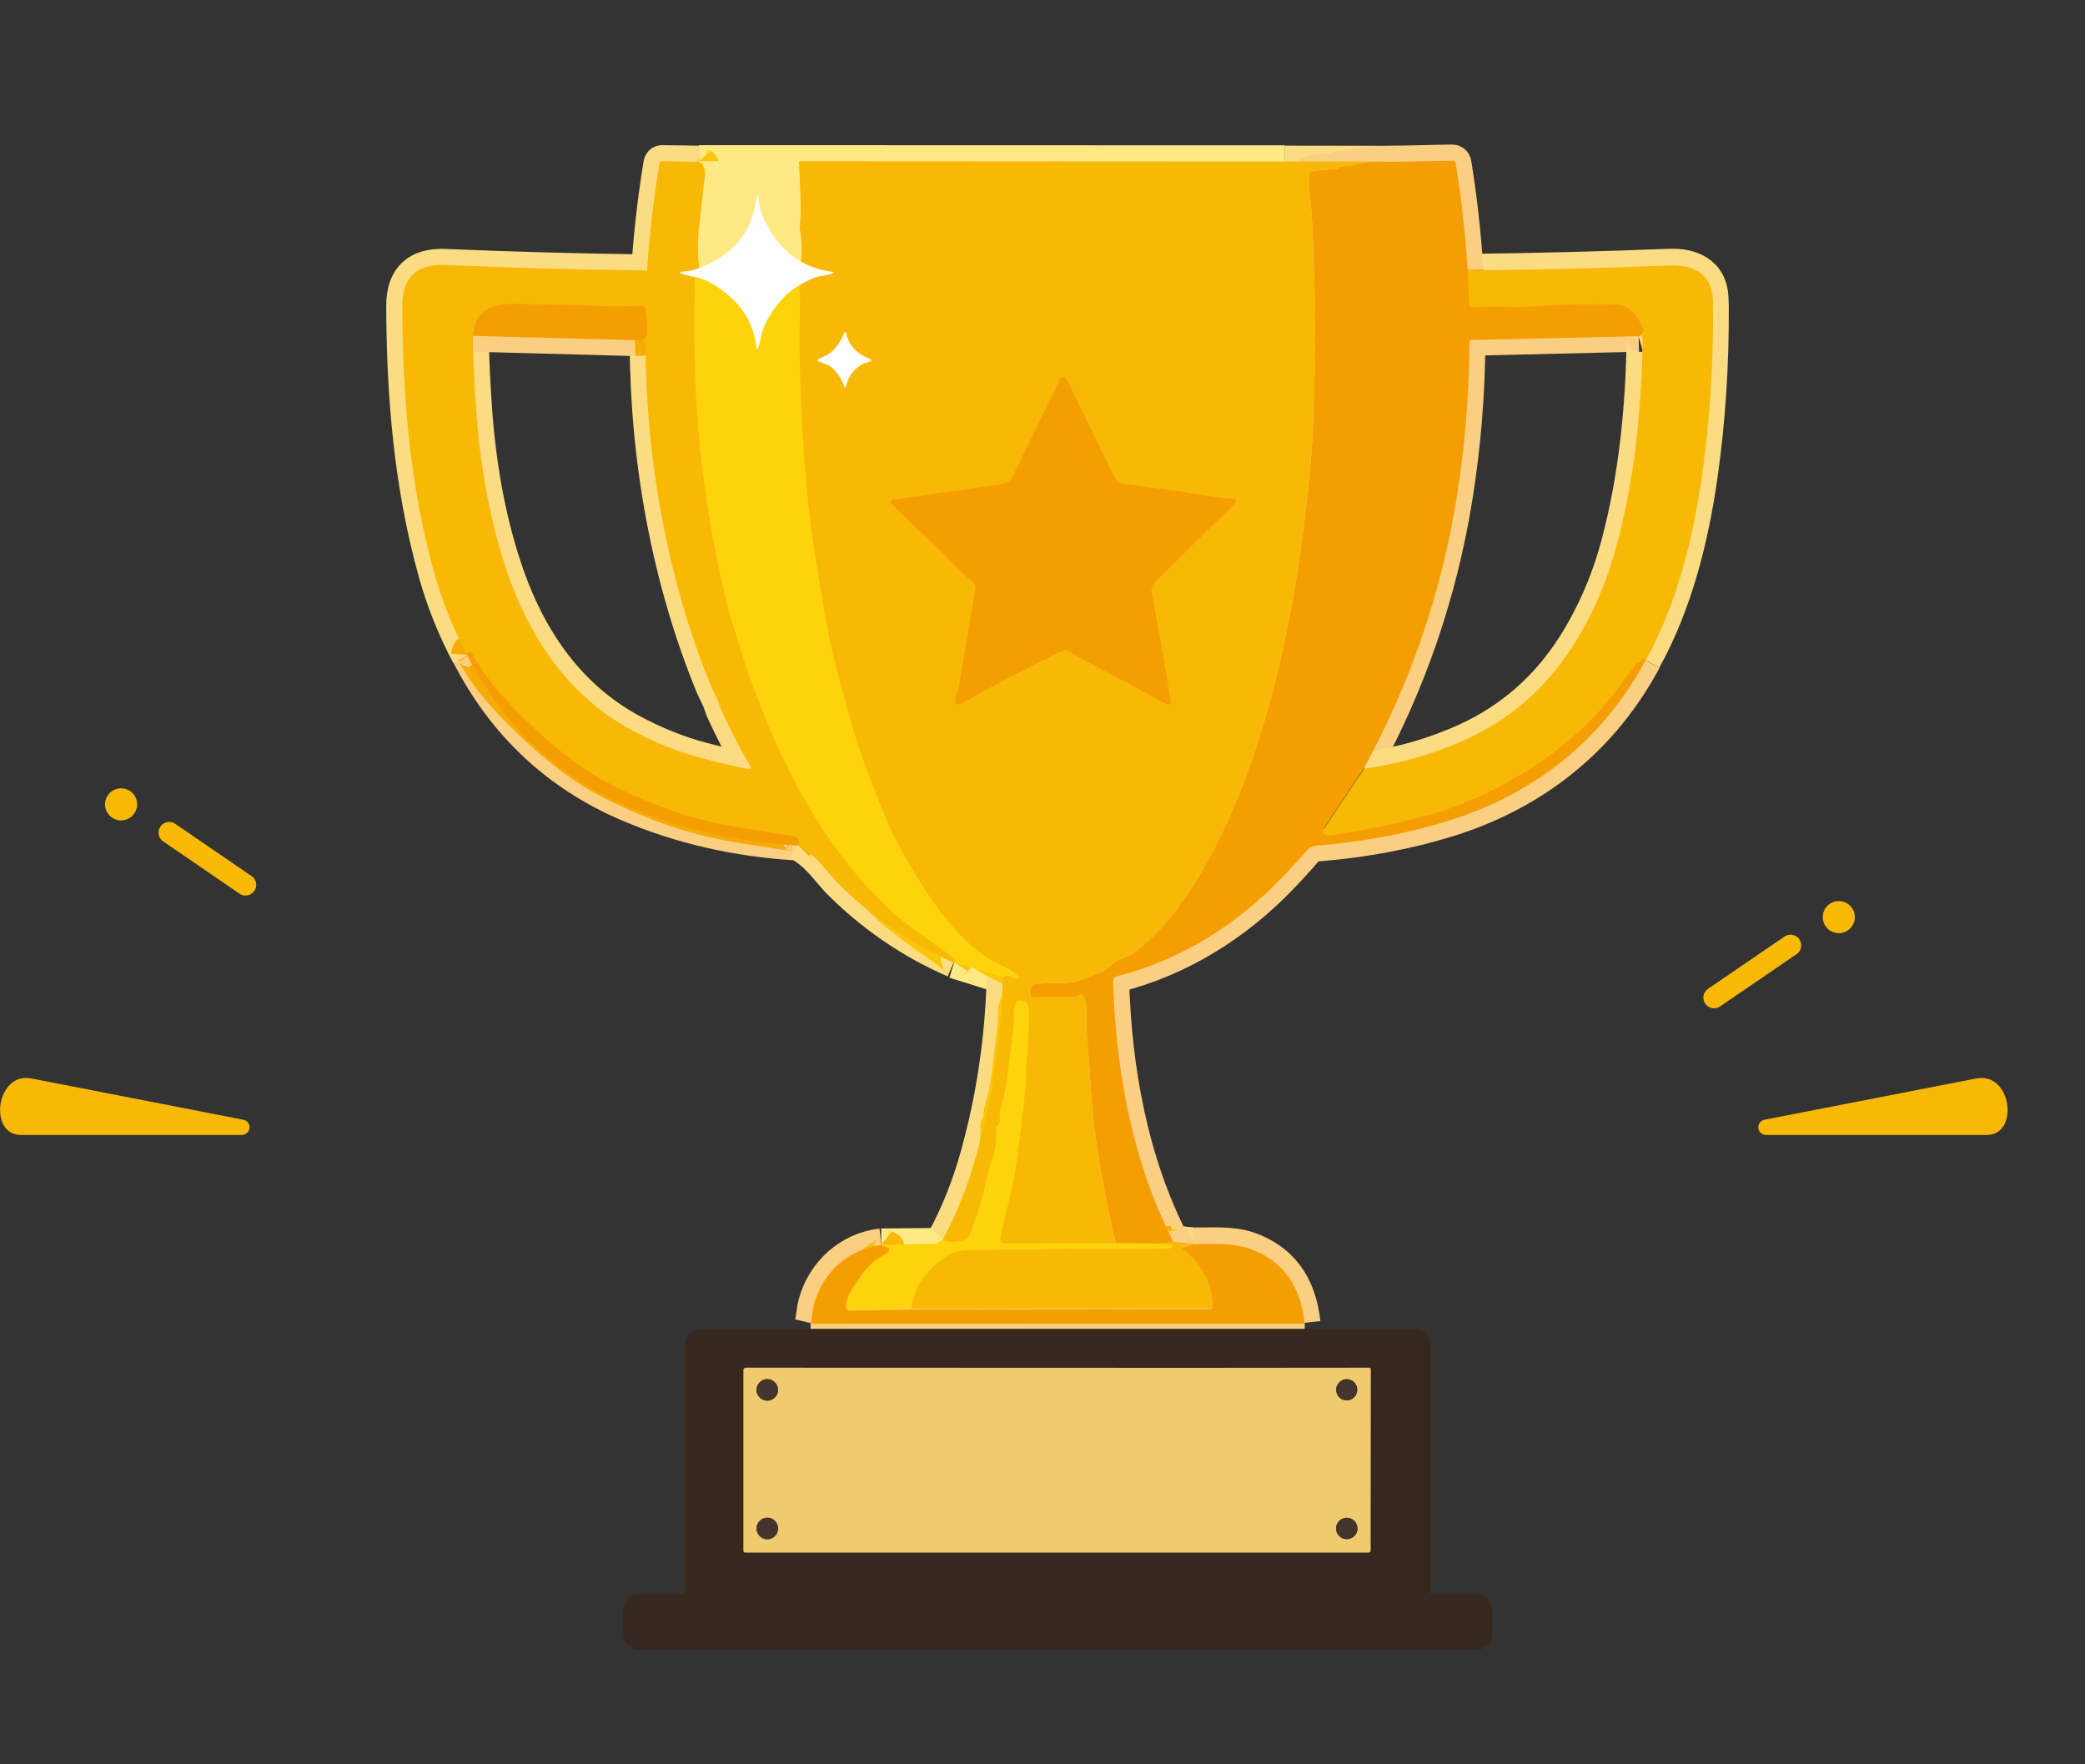 <?xml version="1.0" encoding="utf-8"?>
<svg xmlns="http://www.w3.org/2000/svg" fill="none" height="100%" overflow="visible" preserveAspectRatio="none" style="display: block;" viewBox="0 0 13 11" width="100%">
<rect x="0" y="0" width="13" height="11" fill="#333333" stroke="none"/>
<g id="Group 290965">
<g id="Group 290962">
<g id="Group">
<path d="M2.913 4.082C3.136 4.519 3.471 4.834 3.916 5.024C4.242 5.163 4.595 5.244 4.975 5.266" id="Vector" stroke="#FACF81" stroke-width="0.198"/>
<path d="M4.975 5.265C5.027 5.293 5.077 5.334 5.125 5.388C5.185 5.457 5.215 5.492 5.215 5.492C5.427 5.707 5.671 5.876 5.948 5.997" id="Vector_2" stroke="#FBDC83" stroke-width="0.198"/>
<path d="M5.949 6.001L6.252 6.096" id="Vector_3" stroke="#FFE985" stroke-width="0.198"/>
<path d="M6.251 6.094C6.241 6.48 6.185 6.854 6.083 7.216C6.034 7.391 5.967 7.559 5.882 7.72C5.881 7.723 5.88 7.726 5.879 7.73" id="Vector_4" stroke="#FBDC83" stroke-width="0.198"/>
<path d="M5.88 7.73L5.862 7.748C5.858 7.752 5.851 7.755 5.845 7.755L5.495 7.758" id="Vector_5" stroke="#FFE985" stroke-width="0.198"/>
<path d="M5.495 7.758C5.29 7.782 5.13 7.929 5.076 8.125C5.066 8.161 5.064 8.207 5.054 8.249" id="Vector_6" stroke="#FACF81" stroke-width="0.198"/>
<path d="M8.134 8.247C8.108 8.005 7.991 7.849 7.785 7.778C7.68 7.742 7.548 7.753 7.432 7.752" id="Vector_7" stroke="#FACF81" stroke-width="0.198"/>
<path d="M7.433 7.751L7.316 7.74" id="Vector_8" stroke="#FBDC83" stroke-width="0.198"/>
<path d="M7.317 7.743C7.061 7.246 6.957 6.672 6.941 6.113C6.941 6.107 6.943 6.102 6.946 6.097C6.949 6.093 6.954 6.09 6.96 6.089C7.357 5.99 7.708 5.769 7.988 5.479C8.043 5.422 8.098 5.362 8.152 5.299C8.169 5.281 8.189 5.275 8.213 5.272C8.511 5.248 8.788 5.195 9.043 5.115C9.573 4.947 9.995 4.612 10.26 4.117" id="Vector_9" stroke="#FACF81" stroke-width="0.198"/>
<path d="M10.259 4.115C10.45 3.77 10.553 3.37 10.611 2.962C10.659 2.622 10.682 2.274 10.68 1.918C10.68 1.897 10.679 1.875 10.678 1.853C10.671 1.697 10.543 1.644 10.409 1.65C9.99 1.667 9.571 1.677 9.151 1.682" id="Vector_10" stroke="#FBDC83" stroke-width="0.198"/>
<path d="M9.15 1.681C9.135 1.453 9.11 1.231 9.075 1.016C9.074 1.012 9.072 1.008 9.068 1.005C9.065 1.002 9.06 1 9.056 1L8.724 1.007" id="Vector_11" stroke="#FACF81" stroke-width="0.198"/>
<path d="M8.725 1.008L8.012 1.007" id="Vector_12" stroke="#FBDC83" stroke-width="0.198"/>
<path d="M8.012 1.005L4.358 1.004" id="Vector_13" stroke="#FFE985" stroke-width="0.198"/>
<path d="M4.357 1.007L4.129 1.004C4.125 1.004 4.12 1.005 4.117 1.008C4.114 1.011 4.112 1.014 4.111 1.018C4.075 1.237 4.05 1.457 4.035 1.678C4.035 1.679 4.035 1.681 4.034 1.682C4.034 1.683 4.033 1.684 4.032 1.684C4.026 1.69 4.023 1.691 4.025 1.686C4.025 1.686 4.025 1.686 4.025 1.686C4.025 1.685 4.025 1.685 4.025 1.685C4.025 1.685 4.025 1.685 4.025 1.685C4.024 1.685 4.024 1.685 4.024 1.685C3.616 1.68 3.201 1.669 2.778 1.651C2.597 1.643 2.507 1.729 2.507 1.908C2.509 2.473 2.556 3.026 2.705 3.564C2.755 3.746 2.825 3.92 2.913 4.086" id="Vector_14" stroke="#FBDC83" stroke-width="0.198"/>
<path d="M4.357 1.004C4.362 1.01 4.368 1.015 4.375 1.019C4.381 1.022 4.385 1.027 4.385 1.034C4.386 1.041 4.389 1.048 4.393 1.055C4.396 1.061 4.398 1.068 4.397 1.075C4.385 1.18 4.373 1.285 4.361 1.39C4.348 1.504 4.348 1.597 4.362 1.669" id="Vector_15" stroke="#FBC609" stroke-width="0.198"/>
<path d="M4.363 1.671C4.336 1.683 4.304 1.691 4.266 1.694C4.234 1.696 4.234 1.702 4.265 1.711C4.277 1.714 4.299 1.719 4.332 1.726" id="Vector_16" stroke="#FBDC83" stroke-width="0.198"/>
<path d="M4.332 1.725C4.335 1.758 4.336 1.792 4.334 1.827C4.332 1.862 4.33 1.898 4.33 1.933C4.328 2.201 4.336 2.445 4.354 2.666C4.383 3.014 4.441 3.376 4.53 3.751C4.554 3.857 4.592 3.954 4.623 4.059C4.644 4.133 4.67 4.209 4.7 4.287C4.75 4.419 4.796 4.541 4.858 4.672C4.903 4.767 4.943 4.846 4.977 4.91C5.134 5.202 5.322 5.453 5.542 5.665C5.592 5.713 5.712 5.804 5.903 5.937C5.914 5.944 5.923 5.953 5.931 5.961C5.94 5.97 5.949 5.977 5.958 5.984C5.964 5.988 5.963 5.991 5.957 5.994C5.954 5.995 5.952 5.996 5.95 5.999" id="Vector_17" stroke="#FBC609" stroke-width="0.198"/>
<path d="M4.975 5.267C4.981 5.261 4.984 5.255 4.983 5.249C4.983 5.239 4.979 5.23 4.972 5.222C4.965 5.215 4.956 5.21 4.946 5.208C4.819 5.189 4.697 5.169 4.58 5.15C4.463 5.13 4.35 5.102 4.241 5.067C4.066 5.009 3.9 4.937 3.744 4.851C3.667 4.808 3.593 4.757 3.525 4.703C3.401 4.606 3.277 4.491 3.153 4.358C3.071 4.27 3.002 4.175 2.945 4.071C2.943 4.068 2.942 4.066 2.939 4.065C2.937 4.063 2.935 4.062 2.932 4.061C2.93 4.06 2.927 4.06 2.924 4.06C2.922 4.06 2.919 4.061 2.917 4.063C2.915 4.063 2.914 4.07 2.913 4.083" id="Vector_18" stroke="#F6AC05" stroke-width="0.198"/>
<path d="M8.012 1.007C7.965 1.029 7.912 1.04 7.854 1.043C7.848 1.043 7.842 1.044 7.837 1.047C7.828 1.051 7.819 1.052 7.809 1.05C7.802 1.049 7.795 1.049 7.788 1.05C7.765 1.056 7.741 1.057 7.717 1.054C7.629 1.04 7.54 1.035 7.45 1.037C7.439 1.037 7.428 1.039 7.417 1.043C7.405 1.046 7.393 1.047 7.381 1.045C7.374 1.044 7.368 1.044 7.361 1.046C7.336 1.055 7.314 1.065 7.287 1.066C6.919 1.076 6.518 1.078 6.086 1.073C5.983 1.072 5.899 1.066 5.833 1.056C5.827 1.055 5.821 1.053 5.815 1.049C5.808 1.044 5.8 1.041 5.792 1.041C5.699 1.04 5.6 1.042 5.495 1.047C5.481 1.048 5.468 1.05 5.455 1.054C5.441 1.057 5.427 1.06 5.412 1.061C5.288 1.068 5.185 1.069 5.105 1.064C5.082 1.063 5.065 1.063 5.052 1.065C5.044 1.067 5.039 1.071 5.037 1.079L5.012 1.16C5.009 1.167 5.01 1.174 5.012 1.181C5.019 1.2 5.015 1.218 4.999 1.232C4.995 1.237 4.993 1.243 4.993 1.25C5 1.302 5.006 1.355 5.011 1.407C5.015 1.445 5.009 1.52 4.993 1.633" id="Vector_19" stroke="#FFE985" stroke-width="0.198"/>
<path d="M4.992 1.63C4.9 1.574 4.829 1.495 4.777 1.393C4.75 1.338 4.735 1.296 4.733 1.265C4.729 1.199 4.722 1.199 4.712 1.264C4.682 1.457 4.565 1.592 4.362 1.668" id="Vector_20" stroke="#FFE985" stroke-width="0.198"/>
<path d="M4.986 1.778C4.883 1.841 4.807 1.932 4.759 2.049C4.744 2.084 4.743 2.122 4.731 2.157C4.723 2.183 4.717 2.183 4.714 2.156C4.699 2.036 4.647 1.936 4.558 1.855C4.482 1.786 4.407 1.742 4.331 1.725" id="Vector_21" stroke="#FFE985" stroke-width="0.198"/>
<path d="M6.955 7.749L6.264 7.751C6.24 7.751 6.231 7.74 6.236 7.717C6.264 7.578 6.307 7.436 6.329 7.293C6.357 7.111 6.379 6.927 6.395 6.741C6.397 6.72 6.398 6.699 6.397 6.679C6.394 6.628 6.405 6.578 6.408 6.528C6.412 6.458 6.415 6.391 6.416 6.327C6.417 6.303 6.412 6.279 6.402 6.255C6.399 6.248 6.394 6.245 6.388 6.245C6.377 6.245 6.367 6.242 6.357 6.239C6.349 6.236 6.344 6.238 6.34 6.244C6.313 6.291 6.326 6.338 6.32 6.387C6.306 6.505 6.292 6.621 6.277 6.735C6.269 6.792 6.255 6.857 6.233 6.93C6.231 6.936 6.231 6.943 6.233 6.949C6.237 6.968 6.236 6.989 6.228 7.012C6.227 7.014 6.225 7.016 6.223 7.017C6.222 7.018 6.221 7.018 6.22 7.017C6.214 7.014 6.211 7.016 6.211 7.023C6.212 7.09 6.211 7.16 6.187 7.223C6.169 7.272 6.155 7.322 6.147 7.372C6.129 7.478 6.084 7.585 6.05 7.688C6.041 7.716 6.018 7.732 5.981 7.738C5.932 7.745 5.899 7.742 5.879 7.729" id="Vector_22" stroke="#FBC609" stroke-width="0.198"/>
<path d="M6.252 6.095C6.271 6.079 6.289 6.078 6.307 6.093C6.313 6.098 6.32 6.1 6.327 6.1H6.343C6.344 6.1 6.346 6.099 6.347 6.099C6.349 6.098 6.35 6.096 6.35 6.095C6.351 6.093 6.351 6.092 6.35 6.09C6.35 6.089 6.349 6.087 6.348 6.086C6.312 6.055 6.275 6.031 6.235 6.014C6.162 5.983 6.088 5.93 6.012 5.855C5.858 5.703 5.735 5.509 5.626 5.312C5.583 5.235 5.545 5.156 5.511 5.075C5.415 4.841 5.343 4.641 5.297 4.473C5.228 4.225 5.185 4.057 5.168 3.969C5.12 3.715 5.082 3.483 5.054 3.272C5.02 3.008 4.997 2.681 4.986 2.289C4.984 2.204 4.984 2.118 4.985 2.031C4.987 1.946 4.988 1.862 4.986 1.779" id="Vector_23" stroke="#FBC609" stroke-width="0.198"/>
<path d="M4.986 1.778C5.043 1.744 5.086 1.725 5.117 1.722C5.15 1.718 5.176 1.711 5.195 1.702C5.201 1.698 5.201 1.696 5.194 1.696C5.123 1.688 5.056 1.667 4.993 1.632" id="Vector_24" stroke="#FBDC83" stroke-width="0.198"/>
<path d="M7.238 7.751L7.299 7.759C7.306 7.76 7.308 7.764 7.305 7.77C7.302 7.778 7.296 7.781 7.288 7.782C7.114 7.789 6.939 7.782 6.765 7.784C6.517 7.787 6.275 7.79 6.04 7.792C5.999 7.793 5.946 7.802 5.911 7.825C5.865 7.854 5.823 7.889 5.787 7.929C5.73 7.991 5.694 8.068 5.68 8.159" id="Vector_25" stroke="#FBC609" stroke-width="0.198"/>
<path d="M5.68 8.161L5.302 8.166C5.298 8.166 5.294 8.166 5.29 8.164C5.286 8.162 5.283 8.16 5.28 8.157C5.277 8.153 5.275 8.15 5.274 8.146C5.273 8.142 5.273 8.137 5.273 8.133C5.277 8.103 5.287 8.076 5.3 8.052C5.328 8.004 5.361 7.957 5.399 7.91C5.431 7.87 5.472 7.839 5.523 7.815C5.531 7.811 5.536 7.806 5.539 7.798C5.54 7.794 5.541 7.791 5.542 7.787C5.543 7.779 5.54 7.775 5.532 7.774C5.519 7.772 5.506 7.767 5.495 7.758" id="Vector_26" stroke="#FAB907" stroke-width="0.198"/>
<path d="M9.151 1.682L9.162 1.896C9.162 1.898 9.163 1.9 9.164 1.902C9.165 1.904 9.166 1.906 9.168 1.908C9.169 1.909 9.171 1.91 9.173 1.911C9.175 1.912 9.178 1.912 9.18 1.912C9.253 1.906 9.325 1.905 9.397 1.908C9.461 1.91 9.527 1.909 9.594 1.904C9.752 1.893 9.915 1.889 10.083 1.894C10.157 1.896 10.22 1.98 10.246 2.043C10.255 2.067 10.24 2.089 10.217 2.095" id="Vector_27" stroke="#F6AC05" stroke-width="0.198"/>
<path d="M10.217 2.094L9.171 2.119C9.169 2.119 9.166 2.12 9.165 2.122C9.163 2.123 9.162 2.125 9.162 2.128C9.161 2.455 9.134 2.78 9.082 3.105C8.986 3.698 8.794 4.259 8.505 4.787" id="Vector_28" stroke="#FACF81" stroke-width="0.198"/>
<g id="Vector_29">
</g>
<path d="M7.315 7.74L7.237 7.752" id="Vector_30" stroke="#F6AC05" stroke-width="0.198"/>
<path d="M7.238 7.753L6.955 7.751" id="Vector_31" stroke="#FAB907" stroke-width="0.198"/>
<path d="M6.955 7.751C6.913 7.572 6.877 7.391 6.847 7.206C6.827 7.084 6.813 6.958 6.804 6.83C6.794 6.691 6.785 6.56 6.776 6.434C6.772 6.386 6.771 6.337 6.773 6.288C6.775 6.258 6.766 6.23 6.748 6.205C6.747 6.203 6.744 6.201 6.74 6.2C6.737 6.2 6.734 6.201 6.731 6.202C6.715 6.213 6.697 6.218 6.677 6.216C6.601 6.211 6.526 6.212 6.452 6.219C6.432 6.222 6.423 6.213 6.425 6.192L6.428 6.162C6.43 6.145 6.439 6.136 6.457 6.134C6.515 6.13 6.574 6.128 6.632 6.128C6.712 6.129 6.777 6.093 6.848 6.068C6.877 6.057 6.903 6.041 6.925 6.018C6.967 5.977 7.02 5.976 7.068 5.94C7.135 5.89 7.191 5.841 7.235 5.792C7.345 5.669 7.445 5.524 7.534 5.359C7.658 5.131 7.763 4.88 7.85 4.606C8.011 4.095 8.101 3.574 8.157 3.04C8.173 2.888 8.183 2.75 8.188 2.625C8.205 2.203 8.202 1.777 8.179 1.348C8.174 1.262 8.154 1.176 8.161 1.092C8.162 1.085 8.165 1.078 8.171 1.072C8.176 1.067 8.184 1.064 8.191 1.063L8.339 1.052C8.343 1.052 8.345 1.05 8.344 1.046C8.343 1.043 8.344 1.041 8.346 1.04C8.348 1.038 8.352 1.037 8.355 1.037C8.393 1.036 8.43 1.031 8.466 1.022C8.498 1.013 8.534 1.009 8.572 1.009C8.623 1.009 8.673 1.009 8.724 1.007" id="Vector_32" stroke="#FACF81" stroke-width="0.198"/>
<path d="M8.135 8.246L5.054 8.248" id="Vector_33" stroke="#FACF81" stroke-width="0.198"/>
<path d="M7.434 7.751L7.374 7.771C7.373 7.771 7.373 7.772 7.372 7.772C7.372 7.773 7.372 7.774 7.371 7.774C7.371 7.775 7.371 7.776 7.372 7.777C7.372 7.777 7.372 7.778 7.373 7.778C7.501 7.885 7.563 8.006 7.559 8.142C7.559 8.146 7.557 8.15 7.554 8.153C7.551 8.155 7.547 8.157 7.543 8.157L5.68 8.16" id="Vector_34" stroke="#FACF81" stroke-width="0.198"/>
<path d="M8.505 4.789C8.733 4.758 8.947 4.696 9.147 4.604C9.419 4.478 9.637 4.287 9.803 4.03C9.925 3.839 10.018 3.628 10.08 3.397C10.193 2.976 10.235 2.537 10.241 2.107C10.241 2.095 10.233 2.092 10.217 2.097" id="Vector_35" stroke="#FBDC83" stroke-width="0.198"/>
<path d="M7.453 8.526L4.65 8.526C4.646 8.526 4.642 8.527 4.639 8.53C4.636 8.533 4.635 8.537 4.635 8.541L4.635 9.667C4.635 9.67 4.636 9.673 4.638 9.675C4.64 9.677 4.643 9.679 4.646 9.679H6.366" id="Vector_36" stroke="#99804D" stroke-width="0.198"/>
<g id="Vector_37">
</g>
<path d="M6.367 9.679H8.534C8.538 9.679 8.541 9.677 8.543 9.675C8.546 9.673 8.547 9.669 8.547 9.666L8.548 8.535C8.548 8.533 8.547 8.53 8.545 8.529C8.544 8.527 8.541 8.526 8.539 8.526L7.454 8.526" id="Vector_38" stroke="#937947" stroke-width="0.198"/>
<path d="M2.949 2.094C2.95 2.225 2.957 2.382 2.97 2.564C2.995 2.903 3.051 3.212 3.139 3.492C3.281 3.946 3.529 4.33 3.946 4.554C4.092 4.632 4.238 4.69 4.384 4.728C4.476 4.752 4.57 4.774 4.665 4.794C4.667 4.795 4.67 4.795 4.672 4.794C4.674 4.793 4.676 4.791 4.678 4.789C4.679 4.787 4.68 4.785 4.68 4.783C4.68 4.78 4.679 4.778 4.678 4.776C4.614 4.666 4.556 4.553 4.503 4.438C4.496 4.423 4.491 4.408 4.486 4.392C4.473 4.352 4.451 4.317 4.435 4.278C4.16 3.607 4.028 2.865 4.025 2.14C4.024 2.135 4.023 2.131 4.02 2.128C4.017 2.125 4.012 2.123 4.008 2.123L3.959 2.121" id="Vector_39" stroke="#FBDC83" stroke-width="0.198"/>
<path d="M3.959 2.12L4.001 2.119C4.008 2.119 4.014 2.116 4.019 2.111C4.043 2.086 4.033 2.054 4.033 2.023C4.033 1.991 4.03 1.959 4.024 1.928C4.022 1.921 4.018 1.915 4.012 1.91C4.007 1.906 4 1.904 3.992 1.904C3.915 1.91 3.841 1.911 3.768 1.908C3.605 1.901 3.417 1.896 3.204 1.893C3.143 1.893 3.093 1.902 3.054 1.92C2.984 1.952 2.949 2.01 2.949 2.093" id="Vector_40" stroke="#F6AC05" stroke-width="0.198"/>
<path d="M3.959 2.121L2.949 2.094" id="Vector_41" stroke="#FACF81" stroke-width="0.198"/>
<path d="M5.264 2.406C5.268 2.417 5.272 2.417 5.274 2.406C5.289 2.345 5.323 2.299 5.375 2.27C5.391 2.26 5.407 2.259 5.424 2.252C5.436 2.247 5.435 2.242 5.423 2.237C5.343 2.205 5.294 2.154 5.277 2.083C5.273 2.065 5.267 2.065 5.261 2.082C5.239 2.139 5.197 2.197 5.141 2.221C5.128 2.226 5.116 2.232 5.105 2.237C5.095 2.242 5.095 2.247 5.105 2.252C5.13 2.263 5.155 2.266 5.178 2.284C5.216 2.314 5.245 2.355 5.264 2.406Z" id="Vector_42" stroke="#FBDC83" stroke-width="0.198"/>
<path d="M7.564 3.096C7.364 3.065 7.176 3.038 7 3.016C6.99 3.015 6.98 3.011 6.972 3.005C6.964 2.999 6.957 2.992 6.952 2.982L6.648 2.361C6.646 2.357 6.644 2.354 6.64 2.352C6.637 2.35 6.633 2.349 6.63 2.349C6.626 2.349 6.622 2.35 6.619 2.352C6.615 2.354 6.613 2.357 6.611 2.361L6.316 2.966C6.301 2.997 6.276 3.015 6.242 3.019L5.57 3.114C5.567 3.115 5.565 3.116 5.562 3.118C5.56 3.12 5.558 3.122 5.557 3.125C5.556 3.128 5.556 3.131 5.557 3.134C5.558 3.137 5.559 3.139 5.561 3.142C5.654 3.234 5.749 3.325 5.844 3.414C5.917 3.481 5.98 3.558 6.059 3.62C6.068 3.627 6.075 3.636 6.079 3.647C6.083 3.658 6.084 3.669 6.082 3.68C6.045 3.877 6.01 4.076 5.98 4.278C5.976 4.301 5.966 4.319 5.961 4.341C5.948 4.39 5.964 4.403 6.008 4.377C6.198 4.27 6.404 4.162 6.625 4.055C6.629 4.053 6.633 4.052 6.637 4.052C6.642 4.052 6.646 4.053 6.65 4.055L7.278 4.39C7.28 4.392 7.283 4.392 7.286 4.392C7.288 4.392 7.291 4.391 7.293 4.389C7.296 4.388 7.297 4.386 7.299 4.383C7.3 4.38 7.3 4.378 7.3 4.375C7.264 4.147 7.225 3.921 7.18 3.696C7.177 3.685 7.178 3.672 7.181 3.661C7.185 3.649 7.191 3.639 7.2 3.63C7.378 3.453 7.543 3.29 7.696 3.142C7.701 3.138 7.704 3.133 7.705 3.127C7.705 3.125 7.705 3.123 7.705 3.121C7.704 3.119 7.703 3.117 7.702 3.115C7.701 3.113 7.699 3.112 7.697 3.111C7.695 3.11 7.693 3.109 7.691 3.109C7.648 3.107 7.606 3.103 7.564 3.096Z" id="Vector_43" stroke="#F6AC05" stroke-width="0.198"/>
<path d="M4.851 8.661C4.851 8.643 4.844 8.626 4.831 8.614C4.819 8.601 4.802 8.594 4.784 8.594C4.766 8.594 4.749 8.601 4.737 8.614C4.724 8.626 4.717 8.643 4.717 8.661C4.717 8.679 4.724 8.696 4.737 8.708C4.749 8.721 4.766 8.728 4.784 8.728C4.802 8.728 4.819 8.721 4.831 8.708C4.844 8.696 4.851 8.679 4.851 8.661Z" id="Vector_44" stroke="#99804D" stroke-width="0.198"/>
<path d="M8.462 8.663C8.462 8.646 8.455 8.629 8.443 8.617C8.431 8.605 8.414 8.598 8.397 8.598C8.379 8.598 8.363 8.605 8.35 8.617C8.338 8.629 8.331 8.646 8.331 8.663C8.331 8.681 8.338 8.698 8.35 8.71C8.363 8.722 8.379 8.729 8.397 8.729C8.414 8.729 8.431 8.722 8.443 8.71C8.455 8.698 8.462 8.681 8.462 8.663Z" id="Vector_45" stroke="#99804D" stroke-width="0.198"/>
<path d="M4.851 9.525C4.851 9.508 4.844 9.491 4.831 9.478C4.819 9.466 4.802 9.459 4.784 9.459C4.766 9.459 4.749 9.466 4.737 9.478C4.724 9.491 4.717 9.508 4.717 9.525C4.717 9.543 4.724 9.56 4.737 9.573C4.749 9.585 4.766 9.592 4.784 9.592C4.802 9.592 4.819 9.585 4.831 9.573C4.844 9.56 4.851 9.543 4.851 9.525Z" id="Vector_46" stroke="#99804D" stroke-width="0.198"/>
<path d="M8.464 9.529C8.464 9.511 8.457 9.494 8.445 9.482C8.432 9.469 8.415 9.462 8.397 9.462C8.38 9.462 8.363 9.469 8.35 9.482C8.338 9.494 8.331 9.511 8.331 9.529C8.331 9.537 8.333 9.546 8.336 9.554C8.339 9.562 8.344 9.57 8.35 9.576C8.357 9.582 8.364 9.587 8.372 9.59C8.38 9.593 8.389 9.595 8.397 9.595C8.406 9.595 8.415 9.593 8.423 9.59C8.431 9.587 8.438 9.582 8.445 9.576C8.451 9.57 8.456 9.562 8.459 9.554C8.462 9.546 8.464 9.537 8.464 9.529Z" id="Vector_47" stroke="#99804D" stroke-width="0.198"/>
</g>
<path d="M4.358 1.009C4.363 1.015 4.369 1.02 4.376 1.023C4.382 1.026 4.385 1.031 4.386 1.038C4.387 1.046 4.389 1.053 4.393 1.06C4.397 1.066 4.399 1.073 4.398 1.08C4.386 1.185 4.374 1.29 4.362 1.395C4.348 1.509 4.349 1.602 4.362 1.674C4.336 1.686 4.304 1.693 4.266 1.696C4.233 1.698 4.233 1.704 4.264 1.713C4.276 1.716 4.298 1.722 4.331 1.729C4.335 1.762 4.335 1.796 4.333 1.83C4.331 1.866 4.329 1.902 4.329 1.937C4.327 2.204 4.335 2.449 4.353 2.67C4.382 3.018 4.44 3.38 4.529 3.755C4.554 3.861 4.591 3.958 4.622 4.063C4.644 4.137 4.669 4.213 4.699 4.291C4.749 4.422 4.795 4.545 4.857 4.676C4.902 4.771 4.942 4.85 4.976 4.914C5.133 5.205 5.322 5.457 5.541 5.669C5.591 5.717 5.711 5.807 5.902 5.94C5.913 5.948 5.923 5.956 5.931 5.965C5.939 5.974 5.948 5.981 5.957 5.988C5.963 5.992 5.962 5.995 5.956 5.997C5.953 5.998 5.951 6 5.949 6.003C5.671 5.881 5.427 5.713 5.216 5.498C5.216 5.498 5.185 5.463 5.125 5.394C5.077 5.339 5.028 5.298 4.976 5.271C4.982 5.265 4.985 5.26 4.985 5.254C4.984 5.244 4.98 5.234 4.973 5.226C4.966 5.219 4.957 5.214 4.947 5.212C4.82 5.193 4.698 5.174 4.582 5.154C4.464 5.134 4.351 5.107 4.243 5.071C4.067 5.013 3.901 4.941 3.745 4.855C3.668 4.812 3.594 4.761 3.526 4.707C3.402 4.61 3.278 4.495 3.154 4.362C3.072 4.275 3.003 4.179 2.946 4.075C2.944 4.073 2.943 4.071 2.941 4.069C2.939 4.067 2.936 4.066 2.934 4.065C2.931 4.064 2.928 4.064 2.926 4.064C2.923 4.065 2.92 4.066 2.918 4.067C2.917 4.068 2.915 4.074 2.914 4.087C2.825 3.921 2.756 3.747 2.705 3.565C2.556 3.027 2.51 2.475 2.508 1.909C2.507 1.73 2.597 1.645 2.778 1.652C3.201 1.67 3.617 1.682 4.024 1.686C4.025 1.686 4.025 1.686 4.025 1.686C4.025 1.686 4.025 1.686 4.025 1.686C4.025 1.686 4.026 1.687 4.026 1.687C4.026 1.687 4.026 1.687 4.025 1.687C4.024 1.692 4.026 1.692 4.032 1.686C4.033 1.685 4.034 1.684 4.035 1.683C4.035 1.682 4.035 1.681 4.035 1.679C4.05 1.458 4.076 1.238 4.111 1.02C4.112 1.016 4.114 1.012 4.118 1.009C4.121 1.007 4.125 1.005 4.129 1.005L4.358 1.009ZM2.948 2.095C2.949 2.226 2.957 2.383 2.97 2.566C2.994 2.904 3.051 3.213 3.138 3.493C3.28 3.947 3.528 4.332 3.946 4.556C4.091 4.633 4.237 4.691 4.384 4.729C4.475 4.753 4.569 4.775 4.664 4.795C4.667 4.796 4.669 4.796 4.672 4.795C4.674 4.794 4.676 4.793 4.677 4.791C4.679 4.789 4.679 4.786 4.679 4.784C4.68 4.781 4.679 4.779 4.678 4.777C4.614 4.667 4.555 4.554 4.503 4.439C4.496 4.424 4.49 4.409 4.485 4.393C4.473 4.353 4.45 4.318 4.434 4.279C4.159 3.608 4.028 2.866 4.024 2.141C4.024 2.137 4.022 2.132 4.019 2.129C4.016 2.126 4.012 2.124 4.008 2.124L3.959 2.122L4 2.122C4.008 2.122 4.014 2.119 4.019 2.114C4.042 2.088 4.033 2.057 4.033 2.026C4.033 1.993 4.03 1.961 4.023 1.93C4.022 1.923 4.018 1.917 4.012 1.913C4.006 1.909 3.999 1.907 3.992 1.907C3.915 1.912 3.84 1.913 3.767 1.91C3.605 1.903 3.417 1.899 3.203 1.896C3.142 1.895 3.092 1.904 3.053 1.922C2.983 1.955 2.948 2.013 2.948 2.095Z" fill="#F7B906" id="Vector_48"/>
<path d="M8.011 1.006C7.963 1.027 7.911 1.039 7.853 1.041C7.847 1.042 7.841 1.043 7.835 1.046C7.827 1.049 7.818 1.05 7.808 1.049C7.801 1.047 7.794 1.047 7.787 1.049C7.763 1.055 7.74 1.056 7.716 1.052C7.627 1.039 7.538 1.033 7.449 1.035C7.438 1.035 7.427 1.037 7.415 1.041C7.404 1.045 7.392 1.046 7.38 1.043C7.373 1.042 7.366 1.043 7.359 1.045C7.335 1.054 7.312 1.064 7.286 1.065C6.917 1.075 6.517 1.077 6.084 1.072C5.982 1.071 5.897 1.065 5.832 1.055C5.825 1.054 5.819 1.052 5.814 1.048C5.806 1.043 5.799 1.04 5.79 1.04C5.698 1.039 5.599 1.041 5.494 1.046C5.48 1.046 5.467 1.049 5.454 1.052C5.439 1.056 5.425 1.059 5.411 1.059C5.286 1.067 5.184 1.068 5.104 1.063C5.081 1.061 5.063 1.062 5.051 1.064C5.043 1.066 5.038 1.07 5.036 1.078L5.01 1.159C5.008 1.166 5.008 1.173 5.01 1.179C5.017 1.199 5.013 1.216 4.998 1.231C4.993 1.236 4.991 1.242 4.992 1.249C4.998 1.301 5.004 1.353 5.01 1.406C5.014 1.444 5.008 1.519 4.992 1.632C4.9 1.576 4.829 1.497 4.777 1.394C4.75 1.34 4.735 1.297 4.733 1.266C4.729 1.201 4.722 1.201 4.712 1.265C4.682 1.459 4.565 1.593 4.362 1.67C4.348 1.598 4.348 1.505 4.361 1.392C4.373 1.286 4.385 1.181 4.397 1.077C4.398 1.069 4.397 1.062 4.393 1.056C4.389 1.049 4.386 1.042 4.386 1.035C4.385 1.028 4.382 1.023 4.375 1.02C4.368 1.017 4.362 1.012 4.357 1.005L8.011 1.006Z" fill="#FFE985" id="Vector_49"/>
<path d="M9.151 1.683L9.162 1.897C9.162 1.899 9.163 1.901 9.164 1.903C9.165 1.905 9.166 1.907 9.168 1.909C9.169 1.91 9.171 1.911 9.174 1.912C9.176 1.913 9.178 1.913 9.18 1.913C9.253 1.907 9.326 1.906 9.398 1.909C9.462 1.911 9.527 1.91 9.595 1.905C9.753 1.893 9.915 1.89 10.083 1.895C10.157 1.897 10.22 1.981 10.246 2.044C10.256 2.068 10.241 2.09 10.217 2.096L9.171 2.12C9.169 2.12 9.167 2.121 9.165 2.123C9.163 2.125 9.162 2.127 9.162 2.129C9.161 2.456 9.134 2.782 9.082 3.106C8.986 3.7 8.794 4.26 8.505 4.788L8.253 5.167C8.242 5.182 8.246 5.193 8.263 5.199C8.275 5.204 8.288 5.204 8.303 5.202C8.532 5.169 8.741 5.125 8.93 5.071C9.059 5.034 9.184 4.984 9.305 4.923C9.45 4.849 9.581 4.768 9.698 4.679C9.861 4.556 9.999 4.413 10.114 4.25C10.141 4.212 10.196 4.138 10.196 4.138C10.2 4.13 10.204 4.127 10.213 4.127L10.233 4.113C10.233 4.113 10.24 4.104 10.246 4.104C10.254 4.105 10.258 4.109 10.26 4.117C9.994 4.611 9.573 4.946 9.042 5.114C8.787 5.195 8.51 5.247 8.212 5.272C8.188 5.274 8.168 5.28 8.152 5.299C8.097 5.361 8.042 5.421 7.987 5.478C7.708 5.768 7.356 5.989 6.959 6.088C6.954 6.089 6.949 6.092 6.945 6.097C6.942 6.101 6.94 6.107 6.94 6.112C6.956 6.672 7.061 7.245 7.316 7.742L7.238 7.754L6.956 7.751C6.914 7.573 6.878 7.391 6.848 7.207C6.828 7.084 6.813 6.959 6.804 6.83C6.795 6.692 6.785 6.56 6.776 6.435C6.773 6.387 6.772 6.338 6.774 6.288C6.775 6.258 6.767 6.231 6.749 6.206C6.747 6.203 6.744 6.201 6.741 6.201C6.737 6.2 6.734 6.201 6.731 6.203C6.715 6.214 6.697 6.218 6.677 6.217C6.601 6.211 6.526 6.212 6.452 6.22C6.432 6.222 6.423 6.213 6.425 6.193L6.428 6.163C6.43 6.145 6.44 6.136 6.457 6.135C6.516 6.13 6.574 6.128 6.632 6.129C6.712 6.129 6.777 6.094 6.848 6.068C6.877 6.058 6.903 6.041 6.926 6.019C6.968 5.977 7.021 5.976 7.069 5.94C7.136 5.891 7.191 5.841 7.235 5.792C7.345 5.669 7.445 5.525 7.534 5.36C7.658 5.132 7.763 4.881 7.85 4.606C8.011 4.096 8.101 3.574 8.157 3.04C8.173 2.889 8.183 2.751 8.188 2.626C8.205 2.203 8.202 1.778 8.179 1.349C8.175 1.262 8.155 1.176 8.162 1.093C8.162 1.085 8.166 1.078 8.171 1.073C8.177 1.067 8.184 1.064 8.192 1.064L8.34 1.052C8.344 1.052 8.345 1.05 8.344 1.046C8.344 1.044 8.344 1.042 8.346 1.04C8.349 1.039 8.352 1.038 8.355 1.037C8.393 1.037 8.43 1.032 8.466 1.022C8.499 1.014 8.534 1.009 8.572 1.009C8.623 1.01 8.674 1.009 8.725 1.008L9.057 1.002C9.061 1.001 9.066 1.003 9.069 1.006C9.073 1.009 9.075 1.013 9.076 1.017C9.111 1.232 9.136 1.454 9.151 1.683Z" fill="#F59E03" id="Vector_50"/>
<path d="M9.205 9.939C9.26 9.939 9.305 9.984 9.305 10.038V10.186C9.305 10.241 9.26 10.286 9.205 10.286H3.985C3.93 10.286 3.885 10.241 3.885 10.186V10.038C3.885 9.984 3.93 9.939 3.985 9.939H9.205ZM8.821 8.285C8.875 8.285 8.92 8.33 8.92 8.384V9.938H4.269V8.384C4.269 8.33 4.314 8.285 4.369 8.285H8.821Z" fill="#36281F" id="Union"/>
<path d="M8.725 1.007C8.674 1.008 8.623 1.009 8.572 1.009C8.534 1.009 8.499 1.013 8.466 1.021C8.43 1.031 8.393 1.036 8.355 1.037C8.352 1.037 8.349 1.038 8.346 1.04C8.344 1.041 8.344 1.043 8.344 1.046C8.345 1.049 8.344 1.051 8.34 1.052L8.192 1.063C8.184 1.064 8.177 1.067 8.171 1.072C8.166 1.077 8.162 1.085 8.162 1.092C8.155 1.175 8.175 1.262 8.179 1.348C8.202 1.777 8.205 2.203 8.189 2.625C8.184 2.75 8.173 2.888 8.157 3.04C8.101 3.574 8.011 4.095 7.85 4.606C7.763 4.88 7.658 5.131 7.535 5.359C7.445 5.524 7.345 5.668 7.235 5.792C7.191 5.841 7.136 5.89 7.069 5.94C7.021 5.975 6.968 5.977 6.926 6.018C6.903 6.041 6.877 6.057 6.848 6.067C6.777 6.093 6.712 6.129 6.632 6.128C6.574 6.128 6.516 6.13 6.457 6.134C6.44 6.135 6.43 6.145 6.428 6.162L6.425 6.192C6.423 6.212 6.432 6.221 6.452 6.219C6.526 6.212 6.601 6.211 6.677 6.216C6.697 6.218 6.715 6.213 6.731 6.202C6.734 6.2 6.737 6.2 6.741 6.2C6.744 6.201 6.747 6.203 6.749 6.205C6.767 6.23 6.775 6.257 6.774 6.287C6.772 6.337 6.773 6.386 6.776 6.434C6.785 6.559 6.795 6.691 6.804 6.829C6.813 6.958 6.828 7.084 6.848 7.206C6.878 7.39 6.914 7.572 6.956 7.751L6.265 7.753C6.241 7.753 6.232 7.741 6.236 7.718C6.265 7.579 6.308 7.437 6.33 7.294C6.358 7.112 6.38 6.928 6.396 6.743C6.398 6.721 6.399 6.7 6.397 6.68C6.395 6.63 6.406 6.58 6.409 6.53C6.413 6.46 6.416 6.393 6.417 6.328C6.418 6.304 6.413 6.28 6.403 6.256C6.4 6.25 6.395 6.247 6.388 6.246C6.378 6.246 6.367 6.244 6.357 6.24C6.35 6.237 6.345 6.239 6.341 6.246C6.314 6.292 6.327 6.339 6.321 6.389C6.307 6.506 6.293 6.622 6.278 6.737C6.27 6.794 6.256 6.858 6.234 6.931C6.232 6.938 6.232 6.944 6.233 6.951C6.238 6.97 6.237 6.99 6.228 7.013C6.228 7.015 6.226 7.017 6.224 7.018C6.223 7.019 6.222 7.019 6.221 7.019C6.215 7.016 6.212 7.017 6.212 7.024C6.213 7.091 6.212 7.161 6.188 7.225C6.169 7.274 6.156 7.323 6.147 7.373C6.129 7.479 6.085 7.586 6.051 7.689C6.042 7.717 6.019 7.734 5.981 7.739C5.933 7.746 5.899 7.743 5.88 7.73C5.881 7.727 5.882 7.723 5.883 7.72C5.968 7.559 6.035 7.391 6.084 7.216C6.186 6.855 6.242 6.481 6.252 6.094C6.271 6.079 6.289 6.078 6.307 6.093C6.313 6.097 6.319 6.1 6.327 6.1H6.343C6.344 6.1 6.346 6.099 6.347 6.098C6.348 6.097 6.349 6.096 6.35 6.095C6.35 6.093 6.351 6.092 6.35 6.09C6.35 6.088 6.349 6.087 6.348 6.086C6.312 6.055 6.274 6.031 6.235 6.014C6.162 5.982 6.088 5.929 6.011 5.854C5.858 5.703 5.735 5.508 5.625 5.312C5.583 5.235 5.545 5.156 5.511 5.075C5.415 4.841 5.343 4.64 5.297 4.473C5.228 4.225 5.185 4.057 5.168 3.969C5.12 3.715 5.082 3.482 5.054 3.272C5.02 3.008 4.997 2.681 4.986 2.289C4.984 2.204 4.983 2.118 4.985 2.031C4.987 1.946 4.988 1.862 4.986 1.778C5.043 1.744 5.086 1.725 5.117 1.722C5.15 1.718 5.176 1.711 5.195 1.702C5.201 1.698 5.201 1.696 5.194 1.696C5.123 1.688 5.056 1.667 4.993 1.632C5.009 1.519 4.986 1.428 4.986 1.428C5 1.287 4.987 1.146 4.981 1.005H5.115C5.115 1.005 7.515 1.006 8.725 1.007ZM5.263 2.407C5.267 2.417 5.271 2.417 5.273 2.406C5.288 2.345 5.322 2.3 5.374 2.27C5.39 2.261 5.406 2.26 5.423 2.253C5.435 2.247 5.434 2.242 5.422 2.237C5.342 2.206 5.293 2.154 5.276 2.083C5.272 2.065 5.266 2.065 5.26 2.082C5.238 2.139 5.196 2.197 5.14 2.221C5.127 2.226 5.115 2.232 5.104 2.238C5.094 2.243 5.094 2.248 5.104 2.252C5.129 2.264 5.154 2.267 5.177 2.284C5.215 2.314 5.244 2.355 5.263 2.407ZM7.564 3.096C7.364 3.065 7.175 3.038 6.999 3.017C6.989 3.015 6.98 3.012 6.971 3.006C6.963 3 6.956 2.992 6.952 2.983L6.648 2.361C6.646 2.358 6.643 2.355 6.64 2.353C6.637 2.351 6.633 2.35 6.629 2.35C6.625 2.35 6.621 2.351 6.618 2.353C6.615 2.355 6.612 2.358 6.611 2.361L6.315 2.967C6.3 2.997 6.276 3.015 6.242 3.02L5.57 3.115C5.567 3.115 5.564 3.116 5.562 3.118C5.559 3.12 5.558 3.123 5.557 3.126C5.556 3.128 5.556 3.131 5.556 3.134C5.557 3.137 5.559 3.14 5.561 3.142C5.654 3.234 5.748 3.325 5.844 3.414C5.916 3.482 5.979 3.559 6.059 3.621C6.068 3.628 6.075 3.637 6.079 3.648C6.083 3.658 6.084 3.67 6.082 3.681C6.044 3.878 6.01 4.077 5.979 4.278C5.976 4.301 5.966 4.32 5.96 4.341C5.947 4.391 5.963 4.403 6.008 4.378C6.198 4.27 6.403 4.163 6.624 4.055C6.628 4.053 6.632 4.052 6.637 4.052C6.641 4.052 6.645 4.054 6.649 4.056L7.277 4.391C7.28 4.392 7.282 4.393 7.285 4.393C7.288 4.392 7.291 4.391 7.293 4.39C7.295 4.388 7.297 4.386 7.298 4.383C7.299 4.381 7.299 4.378 7.299 4.375C7.264 4.148 7.224 3.922 7.179 3.697C7.177 3.685 7.178 3.673 7.181 3.661C7.184 3.65 7.191 3.639 7.199 3.631C7.377 3.453 7.543 3.291 7.696 3.143C7.7 3.139 7.703 3.134 7.704 3.128C7.705 3.126 7.705 3.124 7.704 3.121C7.704 3.119 7.703 3.117 7.701 3.116C7.7 3.114 7.698 3.112 7.697 3.111C7.695 3.11 7.692 3.11 7.69 3.11C7.648 3.107 7.606 3.103 7.564 3.096Z" fill="#F7B906" id="Vector_51"/>
<path d="M4.992 1.631C5.055 1.666 5.122 1.687 5.193 1.695C5.2 1.696 5.2 1.698 5.194 1.701C5.175 1.711 5.149 1.718 5.116 1.721C5.085 1.725 5.042 1.743 4.985 1.778C4.882 1.841 4.806 1.932 4.758 2.049C4.743 2.084 4.742 2.122 4.73 2.157C4.722 2.183 4.716 2.183 4.713 2.156C4.698 2.036 4.646 1.936 4.557 1.855C4.481 1.786 4.406 1.742 4.33 1.725C4.297 1.718 4.275 1.712 4.263 1.709C4.232 1.7 4.233 1.695 4.265 1.692C4.303 1.689 4.335 1.682 4.362 1.67C4.565 1.593 4.681 1.458 4.711 1.265C4.721 1.2 4.729 1.201 4.733 1.266C4.735 1.297 4.749 1.339 4.777 1.394C4.828 1.496 4.9 1.575 4.992 1.631Z" fill="white" id="Vector_52"/>
<path d="M10.26 4.12C10.259 4.112 10.254 4.108 10.246 4.108C10.24 4.107 10.235 4.11 10.233 4.116C10.23 4.125 10.223 4.13 10.213 4.13C10.205 4.131 10.2 4.135 10.196 4.142C10.176 4.184 10.141 4.216 10.114 4.254C10 4.417 9.861 4.56 9.698 4.683C9.581 4.771 9.45 4.853 9.305 4.926C9.184 4.988 9.059 5.037 8.93 5.075C8.742 5.129 8.532 5.173 8.303 5.206C8.288 5.208 8.275 5.207 8.263 5.203C8.246 5.197 8.242 5.186 8.253 5.17L8.505 4.792C8.733 4.761 8.947 4.699 9.147 4.607C9.419 4.481 9.638 4.29 9.803 4.033C9.926 3.842 10.018 3.631 10.08 3.4C10.194 2.978 10.236 2.54 10.242 2.11C10.242 2.098 10.234 2.094 10.217 2.099C10.241 2.094 10.256 2.071 10.246 2.048C10.22 1.984 10.157 1.9 10.083 1.898C9.916 1.894 9.753 1.897 9.595 1.908C9.527 1.913 9.462 1.914 9.398 1.912C9.326 1.909 9.253 1.911 9.18 1.916C9.178 1.917 9.176 1.916 9.174 1.916C9.172 1.915 9.17 1.914 9.168 1.912C9.166 1.911 9.165 1.909 9.164 1.907C9.163 1.905 9.163 1.903 9.162 1.9L9.151 1.686C9.571 1.682 9.991 1.672 10.409 1.655C10.544 1.649 10.671 1.701 10.679 1.858C10.68 1.88 10.681 1.902 10.681 1.923C10.683 2.279 10.66 2.627 10.612 2.967C10.554 3.375 10.45 3.775 10.26 4.12Z" fill="#F7B906" id="Vector_53"/>
<path d="M4.332 1.726C4.407 1.744 4.483 1.787 4.559 1.857C4.648 1.937 4.7 2.037 4.714 2.157C4.718 2.184 4.724 2.184 4.732 2.159C4.744 2.124 4.745 2.086 4.76 2.05C4.808 1.933 4.884 1.843 4.987 1.779C4.989 1.862 4.988 1.946 4.986 2.031C4.984 2.119 4.985 2.205 4.987 2.29C4.998 2.681 5.021 3.009 5.055 3.273C5.083 3.483 5.121 3.715 5.169 3.97C5.186 4.058 5.229 4.226 5.298 4.474C5.344 4.641 5.416 4.842 5.512 5.075C5.546 5.157 5.584 5.236 5.627 5.312C5.736 5.509 5.859 5.704 6.013 5.855C6.089 5.93 6.163 5.983 6.236 6.014C6.275 6.031 6.313 6.055 6.349 6.087C6.35 6.088 6.351 6.089 6.351 6.091C6.352 6.092 6.352 6.094 6.351 6.095C6.35 6.097 6.349 6.098 6.348 6.099C6.347 6.1 6.345 6.101 6.344 6.101H6.328C6.32 6.101 6.314 6.098 6.308 6.093C6.29 6.079 6.272 6.079 6.253 6.095L5.95 6C5.952 5.998 5.954 5.996 5.957 5.995C5.964 5.992 5.964 5.989 5.958 5.985C5.949 5.979 5.94 5.971 5.932 5.962C5.924 5.954 5.914 5.946 5.903 5.938C5.713 5.805 5.592 5.714 5.543 5.666C5.323 5.455 5.134 5.203 4.977 4.911C4.943 4.847 4.903 4.768 4.858 4.673C4.796 4.542 4.75 4.42 4.7 4.288C4.67 4.211 4.645 4.135 4.623 4.06C4.593 3.956 4.555 3.858 4.53 3.752C4.441 3.377 4.383 3.016 4.354 2.667C4.336 2.446 4.328 2.202 4.33 1.934C4.331 1.899 4.332 1.863 4.334 1.828C4.336 1.793 4.336 1.76 4.332 1.726Z" fill="#FED30B" id="Vector_54"/>
<path d="M3.96 2.121L2.949 2.094C2.949 2.011 2.984 1.954 3.054 1.921C3.093 1.903 3.143 1.894 3.204 1.895C3.418 1.897 3.606 1.902 3.768 1.909C3.841 1.912 3.916 1.911 3.993 1.906C4 1.905 4.007 1.907 4.013 1.912C4.018 1.916 4.022 1.922 4.024 1.929C4.03 1.96 4.034 1.992 4.034 2.024C4.034 2.056 4.043 2.087 4.02 2.112C4.015 2.118 4.008 2.12 4.001 2.121L3.96 2.121Z" fill="#F59E03" id="Vector_55"/>
<path d="M5.265 2.408C5.245 2.356 5.217 2.315 5.178 2.285C5.155 2.268 5.13 2.265 5.105 2.253C5.095 2.249 5.095 2.244 5.105 2.239C5.117 2.233 5.129 2.227 5.141 2.222C5.197 2.198 5.239 2.14 5.261 2.083C5.267 2.066 5.273 2.066 5.277 2.084C5.294 2.155 5.343 2.207 5.423 2.238C5.436 2.243 5.436 2.248 5.424 2.254C5.407 2.261 5.391 2.262 5.375 2.271C5.323 2.301 5.29 2.346 5.275 2.407C5.272 2.418 5.269 2.418 5.265 2.408Z" fill="white" id="Vector_56"/>
<path d="M7.565 3.097C7.607 3.104 7.649 3.108 7.691 3.11C7.693 3.11 7.695 3.111 7.697 3.112C7.699 3.113 7.701 3.114 7.702 3.116C7.704 3.118 7.705 3.12 7.705 3.122C7.706 3.124 7.706 3.126 7.705 3.128C7.704 3.134 7.701 3.139 7.697 3.143C7.544 3.291 7.378 3.454 7.2 3.631C7.192 3.64 7.185 3.65 7.182 3.662C7.178 3.673 7.178 3.686 7.18 3.697C7.225 3.922 7.265 4.148 7.3 4.376C7.3 4.379 7.3 4.381 7.299 4.384C7.298 4.387 7.296 4.389 7.294 4.39C7.291 4.392 7.289 4.393 7.286 4.393C7.283 4.393 7.28 4.393 7.278 4.391L6.65 4.056C6.646 4.054 6.642 4.053 6.638 4.053C6.633 4.053 6.629 4.054 6.625 4.056C6.404 4.163 6.199 4.271 6.009 4.378C5.964 4.404 5.948 4.391 5.961 4.342C5.967 4.32 5.976 4.302 5.98 4.279C6.011 4.077 6.045 3.878 6.082 3.681C6.085 3.67 6.084 3.659 6.08 3.648C6.076 3.637 6.069 3.628 6.06 3.621C5.98 3.559 5.917 3.482 5.845 3.415C5.749 3.326 5.655 3.235 5.562 3.143C5.559 3.141 5.558 3.138 5.557 3.135C5.556 3.132 5.557 3.129 5.558 3.126C5.558 3.123 5.56 3.121 5.563 3.119C5.565 3.117 5.568 3.116 5.571 3.115L6.243 3.02C6.277 3.016 6.301 2.998 6.316 2.967L6.611 2.362C6.613 2.358 6.616 2.355 6.619 2.353C6.622 2.351 6.626 2.35 6.63 2.35C6.634 2.35 6.638 2.351 6.641 2.353C6.644 2.355 6.647 2.358 6.648 2.362L6.953 2.983C6.957 2.993 6.964 3 6.972 3.006C6.98 3.012 6.99 3.016 7 3.017C7.176 3.039 7.364 3.066 7.565 3.097Z" fill="#F59E03" id="Vector_57"/>
<path d="M4.975 5.272C4.595 5.25 4.242 5.169 3.917 5.03C3.471 4.839 3.137 4.525 2.913 4.087C2.914 4.075 2.916 4.068 2.917 4.067C2.919 4.066 2.922 4.065 2.925 4.065C2.927 4.065 2.93 4.065 2.933 4.066C2.935 4.066 2.938 4.068 2.94 4.069C2.942 4.071 2.944 4.073 2.945 4.076C3.002 4.179 3.071 4.275 3.153 4.363C3.277 4.495 3.401 4.61 3.525 4.708C3.593 4.762 3.667 4.812 3.745 4.856C3.9 4.942 4.066 5.014 4.242 5.072C4.35 5.107 4.463 5.135 4.581 5.155C4.698 5.174 4.819 5.194 4.946 5.213C4.956 5.214 4.966 5.219 4.973 5.227C4.979 5.235 4.983 5.244 4.984 5.254C4.984 5.26 4.981 5.266 4.975 5.272Z" fill="#F59E03" id="Vector_58"/>
<path d="M6.956 7.751L7.238 7.753L7.299 7.761C7.306 7.762 7.309 7.766 7.305 7.772C7.302 7.779 7.296 7.783 7.288 7.784C7.115 7.79 6.939 7.784 6.765 7.786C6.517 7.789 6.276 7.792 6.041 7.794C6 7.794 5.946 7.804 5.911 7.826C5.865 7.856 5.824 7.891 5.787 7.931C5.73 7.993 5.695 8.069 5.68 8.161L5.303 8.167C5.299 8.167 5.294 8.166 5.291 8.164C5.287 8.162 5.283 8.16 5.281 8.157C5.278 8.154 5.276 8.15 5.275 8.146C5.273 8.142 5.273 8.138 5.274 8.134C5.278 8.104 5.287 8.076 5.301 8.052C5.329 8.005 5.361 7.957 5.399 7.91C5.431 7.871 5.472 7.839 5.523 7.815C5.531 7.811 5.536 7.806 5.539 7.798C5.541 7.795 5.542 7.791 5.542 7.788C5.544 7.78 5.54 7.775 5.532 7.774C5.519 7.772 5.507 7.767 5.495 7.759L5.845 7.755C5.851 7.755 5.857 7.752 5.862 7.748L5.88 7.73C5.899 7.743 5.933 7.746 5.982 7.739C6.019 7.734 6.042 7.717 6.051 7.689C6.085 7.586 6.129 7.479 6.147 7.373C6.156 7.323 6.17 7.274 6.188 7.225C6.212 7.161 6.213 7.091 6.212 7.024C6.212 7.017 6.215 7.015 6.221 7.019C6.222 7.019 6.223 7.019 6.224 7.018C6.226 7.017 6.228 7.015 6.228 7.013C6.237 6.99 6.238 6.97 6.234 6.951C6.232 6.944 6.232 6.938 6.234 6.931C6.256 6.858 6.27 6.794 6.278 6.737C6.293 6.622 6.307 6.506 6.321 6.389C6.327 6.339 6.314 6.292 6.341 6.246C6.345 6.239 6.35 6.237 6.357 6.24C6.368 6.244 6.378 6.246 6.388 6.246C6.395 6.246 6.4 6.25 6.403 6.256C6.413 6.28 6.418 6.304 6.417 6.328C6.416 6.393 6.413 6.46 6.409 6.529C6.406 6.58 6.395 6.63 6.398 6.68C6.399 6.7 6.398 6.721 6.396 6.742C6.38 6.928 6.358 7.112 6.33 7.294C6.308 7.437 6.265 7.579 6.237 7.718C6.232 7.741 6.241 7.753 6.265 7.753L6.956 7.751Z" fill="#FED30B" id="Vector_59"/>
<path d="M7.316 7.742L7.434 7.753L7.375 7.773C7.374 7.773 7.373 7.773 7.373 7.774C7.372 7.774 7.372 7.775 7.372 7.776C7.372 7.777 7.372 7.777 7.372 7.778C7.372 7.779 7.373 7.779 7.373 7.78C7.501 7.887 7.563 8.008 7.559 8.143C7.559 8.147 7.557 8.151 7.554 8.154C7.551 8.157 7.547 8.158 7.543 8.158L5.68 8.161C5.695 8.069 5.73 7.993 5.787 7.931C5.824 7.891 5.865 7.856 5.911 7.826C5.946 7.804 6 7.795 6.041 7.794C6.276 7.792 6.517 7.789 6.765 7.786C6.939 7.784 7.115 7.79 7.288 7.784C7.296 7.783 7.302 7.78 7.306 7.772C7.309 7.766 7.307 7.762 7.299 7.761L7.238 7.753L7.316 7.742Z" fill="#F7B906" id="Vector_60"/>
<path d="M7.434 7.757C7.549 7.757 7.681 7.747 7.786 7.783C7.993 7.854 8.109 8.01 8.135 8.252L5.055 8.253C5.064 8.212 5.066 8.165 5.076 8.13C5.13 7.933 5.29 7.787 5.495 7.763C5.506 7.771 5.519 7.777 5.532 7.778C5.54 7.78 5.543 7.784 5.542 7.792C5.541 7.795 5.54 7.799 5.539 7.802C5.536 7.81 5.531 7.816 5.523 7.819C5.472 7.843 5.431 7.875 5.399 7.914C5.361 7.962 5.328 8.009 5.301 8.057C5.287 8.081 5.278 8.108 5.273 8.138C5.273 8.142 5.273 8.146 5.274 8.15C5.276 8.154 5.278 8.158 5.28 8.161C5.283 8.164 5.287 8.167 5.29 8.169C5.294 8.17 5.298 8.171 5.303 8.171L5.68 8.165L7.543 8.163C7.547 8.163 7.551 8.161 7.554 8.158C7.557 8.155 7.559 8.151 7.559 8.147C7.563 8.012 7.501 7.891 7.373 7.784C7.372 7.784 7.372 7.783 7.372 7.782C7.371 7.782 7.371 7.781 7.371 7.78C7.372 7.779 7.372 7.779 7.372 7.778C7.373 7.778 7.373 7.777 7.374 7.777L7.434 7.757Z" fill="#F59E03" id="Vector_61"/>
<path d="M7.453 8.528L8.538 8.527C8.54 8.527 8.543 8.528 8.544 8.53C8.546 8.532 8.547 8.534 8.547 8.536L8.546 9.667C8.546 9.67 8.545 9.674 8.542 9.676C8.54 9.679 8.537 9.68 8.533 9.68H6.366H4.646C4.643 9.68 4.64 9.679 4.638 9.677C4.636 9.675 4.635 9.672 4.635 9.669L4.635 8.542C4.635 8.538 4.637 8.534 4.639 8.532C4.642 8.529 4.646 8.527 4.65 8.527L7.453 8.528ZM4.851 8.665C4.851 8.647 4.844 8.63 4.831 8.618C4.819 8.605 4.802 8.598 4.784 8.598C4.766 8.598 4.749 8.605 4.737 8.618C4.724 8.63 4.717 8.647 4.717 8.665C4.717 8.683 4.724 8.7 4.737 8.712C4.749 8.725 4.766 8.732 4.784 8.732C4.802 8.732 4.819 8.725 4.831 8.712C4.844 8.7 4.851 8.683 4.851 8.665ZM8.462 8.665C8.462 8.648 8.455 8.631 8.443 8.619C8.431 8.606 8.414 8.599 8.396 8.599C8.379 8.599 8.362 8.606 8.35 8.619C8.338 8.631 8.331 8.648 8.331 8.665C8.331 8.683 8.338 8.699 8.35 8.712C8.362 8.724 8.379 8.731 8.396 8.731C8.414 8.731 8.431 8.724 8.443 8.712C8.455 8.699 8.462 8.683 8.462 8.665ZM4.851 9.529C4.851 9.511 4.844 9.494 4.832 9.482C4.819 9.469 4.802 9.462 4.784 9.462C4.767 9.462 4.75 9.469 4.737 9.482C4.724 9.494 4.717 9.511 4.717 9.529C4.717 9.547 4.724 9.564 4.737 9.576C4.75 9.589 4.767 9.596 4.784 9.596C4.802 9.596 4.819 9.589 4.832 9.576C4.844 9.564 4.851 9.547 4.851 9.529ZM8.463 9.529C8.463 9.512 8.456 9.495 8.444 9.482C8.431 9.47 8.414 9.463 8.397 9.463C8.379 9.463 8.362 9.47 8.35 9.482C8.337 9.495 8.33 9.512 8.33 9.529C8.33 9.538 8.332 9.547 8.335 9.555C8.339 9.563 8.344 9.57 8.35 9.576C8.356 9.582 8.363 9.587 8.371 9.591C8.379 9.594 8.388 9.596 8.397 9.596C8.406 9.596 8.414 9.594 8.422 9.591C8.43 9.587 8.438 9.582 8.444 9.576C8.45 9.57 8.455 9.563 8.458 9.555C8.462 9.547 8.463 9.538 8.463 9.529Z" fill="#EFCA6F" id="Vector_62"/>
<path d="M4.784 8.733C4.821 8.733 4.851 8.703 4.851 8.666C4.851 8.629 4.821 8.599 4.784 8.599C4.747 8.599 4.717 8.629 4.717 8.666C4.717 8.703 4.747 8.733 4.784 8.733Z" fill="#43352B" id="Vector_63"/>
<path d="M8.397 8.73C8.433 8.73 8.463 8.701 8.463 8.665C8.463 8.628 8.433 8.599 8.397 8.599C8.361 8.599 8.331 8.628 8.331 8.665C8.331 8.701 8.361 8.73 8.397 8.73Z" fill="#43352B" id="Vector_64"/>
<path d="M4.784 9.597C4.821 9.597 4.851 9.567 4.851 9.53C4.851 9.493 4.821 9.463 4.784 9.463C4.747 9.463 4.717 9.493 4.717 9.53C4.717 9.567 4.747 9.597 4.784 9.597Z" fill="#43352B" id="Vector_65"/>
<path d="M8.398 9.596C8.435 9.596 8.464 9.567 8.464 9.53C8.464 9.493 8.435 9.463 8.398 9.463C8.361 9.463 8.331 9.493 8.331 9.53C8.331 9.567 8.361 9.596 8.398 9.596Z" fill="#43352B" id="Vector_66"/>
</g>
<path d="M12.317 6.725L11.002 6.981C10.979 6.985 10.963 7.005 10.963 7.028C10.963 7.055 10.984 7.076 11.011 7.076H12.389C12.593 7.076 12.543 6.675 12.317 6.725Z" fill="#F7B906" id="Vector 2634"/>
<path d="M0.201 6.725L1.517 6.981C1.539 6.985 1.556 7.005 1.556 7.028C1.556 7.055 1.534 7.076 1.508 7.076H0.129C-0.075 7.076 -0.025 6.675 0.201 6.725Z" fill="#F7B906" id="Vector 2635"/>
<g id="Group 290963">
<path d="M11.164 5.894L10.687 6.22" id="Vector 2633" stroke="#F7B906" stroke-linecap="round" stroke-width="0.133"/>
<circle cx="11.465" cy="5.718" fill="#F7B906" id="Ellipse 1344" r="0.1"/>
</g>
<g id="Group 290964">
<path d="M1.055 5.191L1.531 5.517" id="Vector 2633_2" stroke="#F7B906" stroke-linecap="round" stroke-width="0.133"/>
<circle cx="0.1" cy="0.1" fill="#F7B906" id="Ellipse 1344_2" r="0.1" transform="matrix(-1 0 0 1 0.855 4.915)"/>
</g>
</g>
</svg>